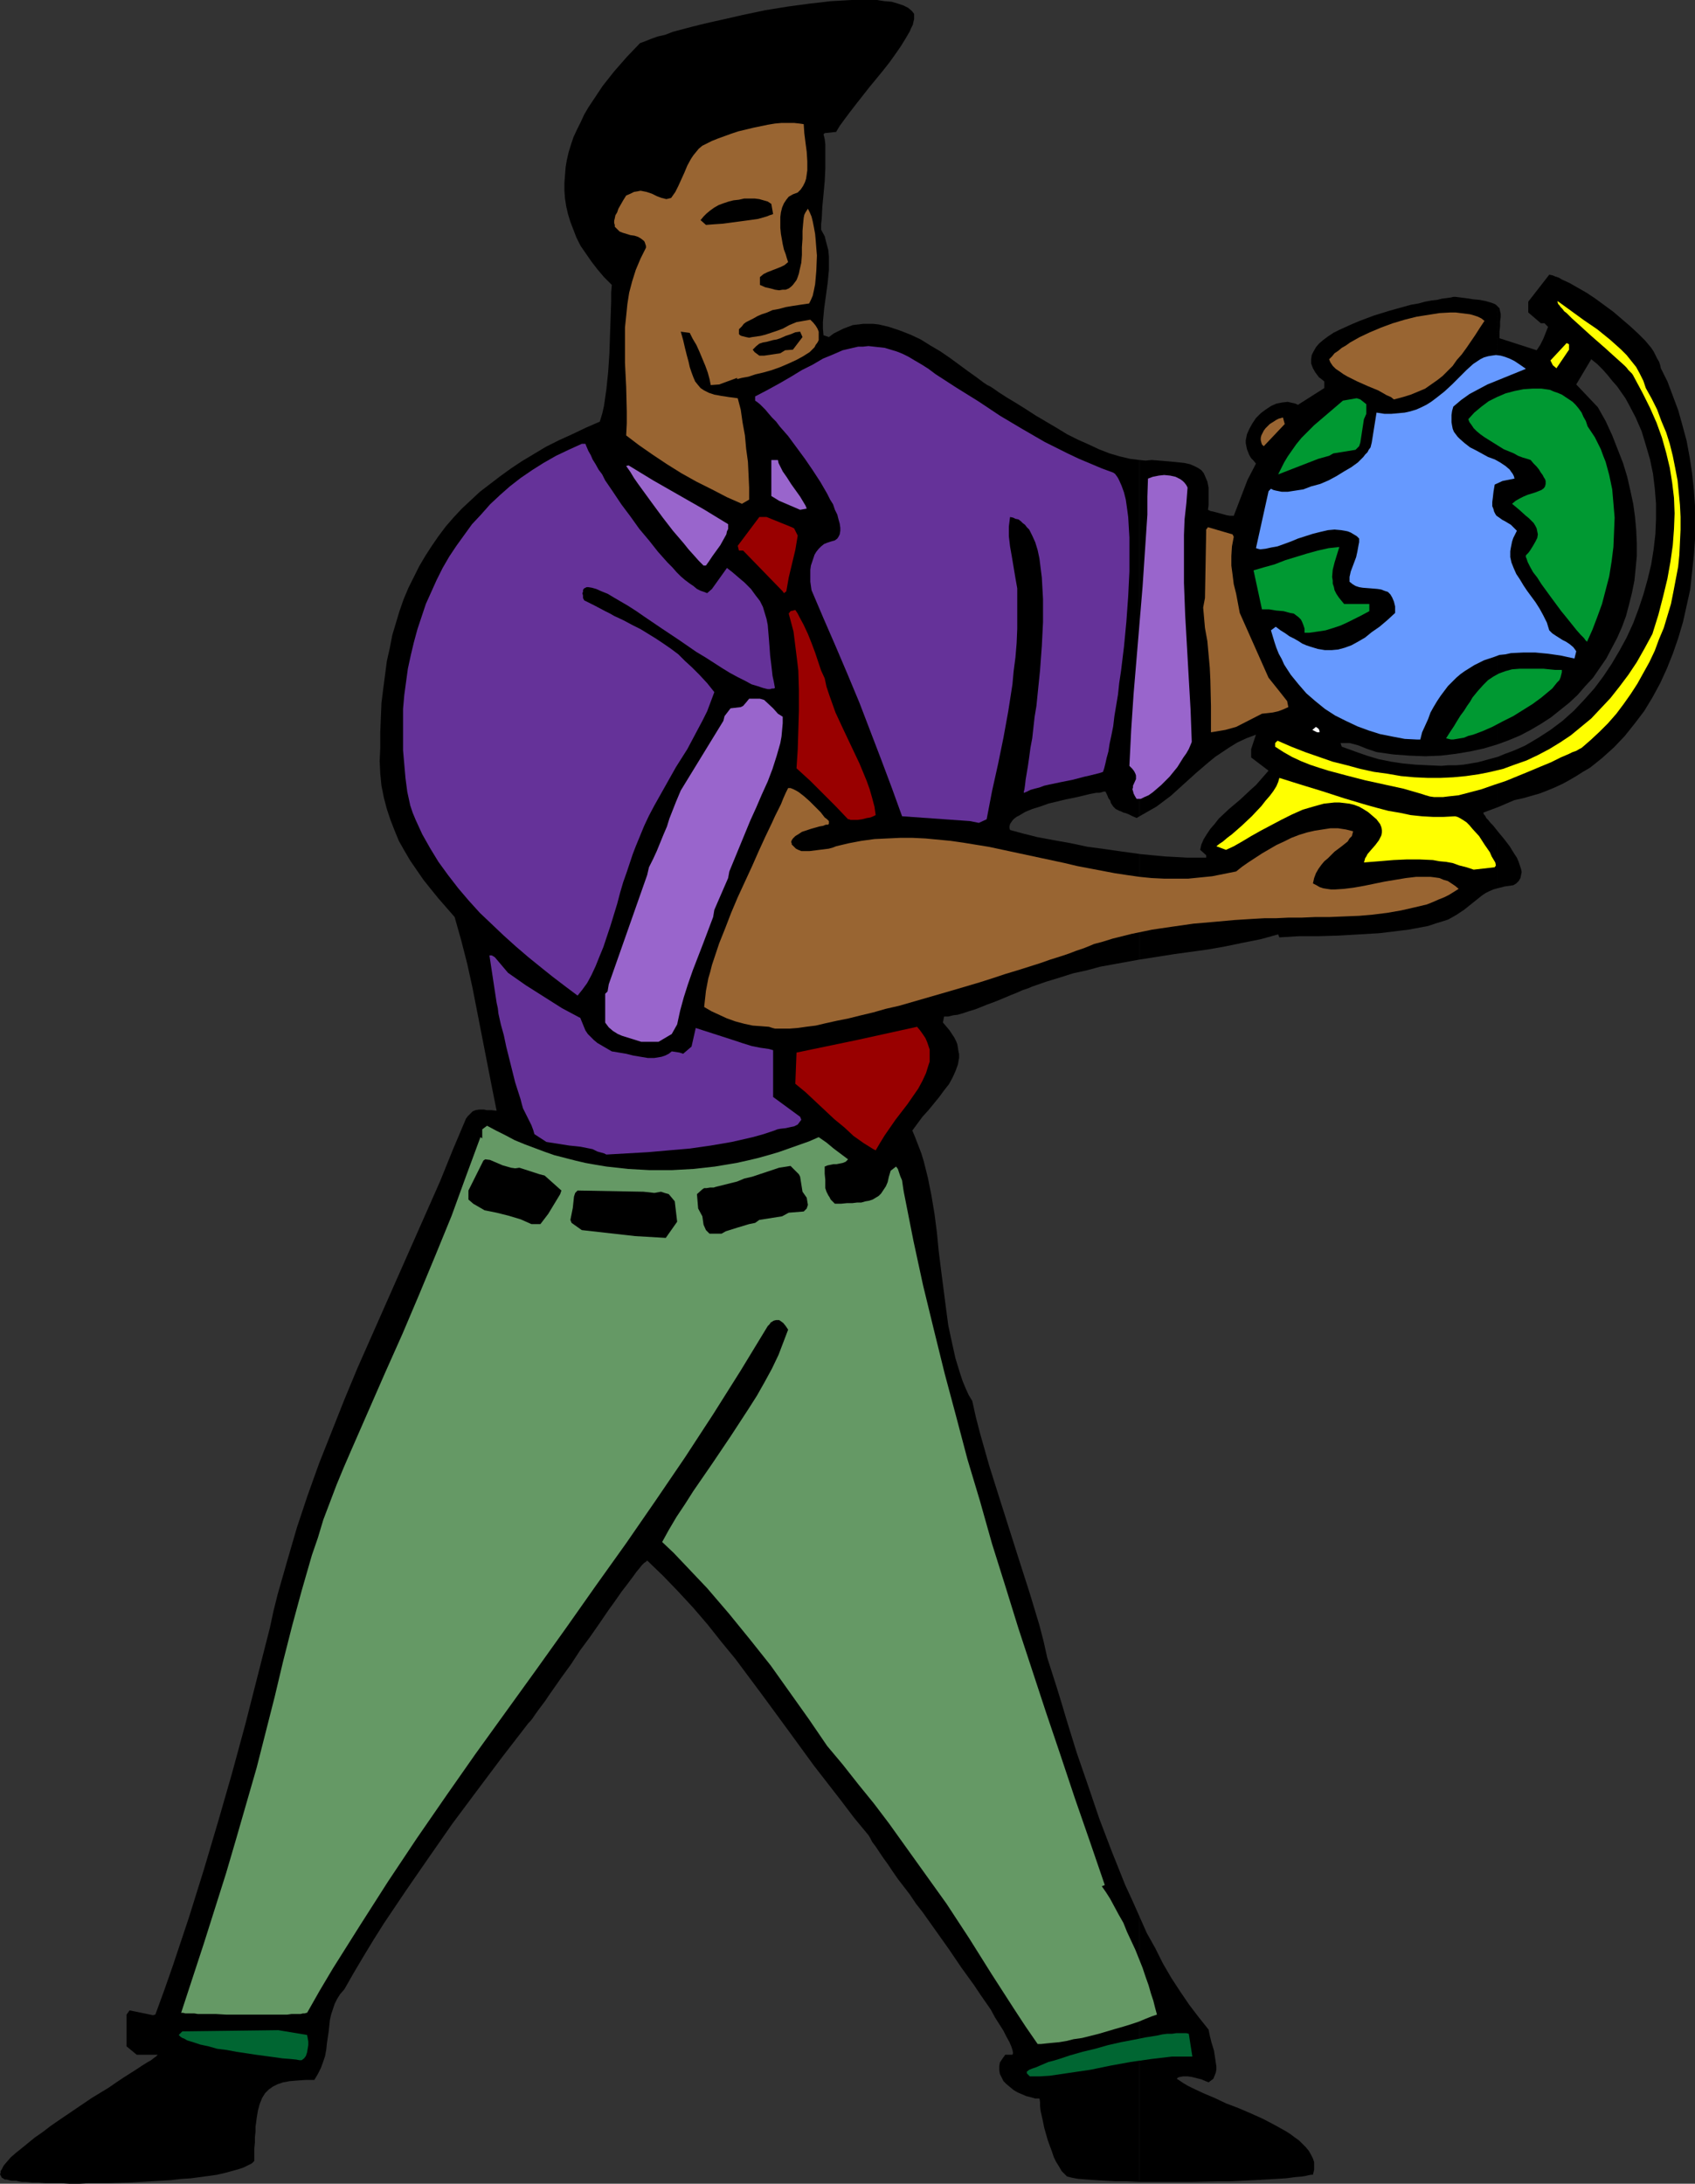 <?xml version="1.0" encoding="UTF-8" standalone="no"?>
<svg
   version="1.0"
   width="120.838mm"
   height="155.668mm"
   id="svg37"
   sodipodi:docname="Teacher &amp; Globe.wmf"
   xmlns:inkscape="http://www.inkscape.org/namespaces/inkscape"
   xmlns:sodipodi="http://sodipodi.sourceforge.net/DTD/sodipodi-0.dtd"
   xmlns="http://www.w3.org/2000/svg"
   xmlns:svg="http://www.w3.org/2000/svg">
  <rect width="100%" height="100%" fill="#333333" stroke="none"/>
  <sodipodi:namedview
     id="namedview37"
     pagecolor="#ffffff"
     bordercolor="#000000"
     borderopacity="0.25"
     inkscape:showpageshadow="2"
     inkscape:pageopacity="0.0"
     inkscape:pagecheckerboard="0"
     inkscape:deskcolor="#d1d1d1"
     inkscape:document-units="mm" />
  <defs
     id="defs1">
    <pattern
       id="WMFhbasepattern"
       patternUnits="userSpaceOnUse"
       width="6"
       height="6"
       x="0"
       y="0" />
  </defs>
  <path
     style="fill:#000000;fill-opacity:1;fill-rule:evenodd;stroke:none"
     d="m 403.54,223.965 v 15.351 l 1.939,-0.485 1.131,-0.162 1.131,-0.162 0.808,-0.485 0.646,-0.646 0.485,-0.808 0.162,-0.808 0.162,-0.808 -0.162,-0.808 -0.323,-0.97 -0.323,-0.97 -0.485,-1.131 -0.646,-0.97 -1.293,-2.101 -1.616,-2.101 z"
     id="path1" />
  <path
     style="fill:#000000;fill-opacity:1;fill-rule:evenodd;stroke:none"
     d="m 403.54,203.928 v 13.574 l 4.525,-1.939 2.263,-0.485 2.263,-0.646 2.263,-0.646 2.101,-0.808 1.939,-0.808 2.101,-0.97 1.778,-0.97 1.939,-1.131 1.778,-1.131 1.939,-1.131 1.616,-1.293 1.616,-1.293 3.232,-2.909 2.909,-3.07 2.586,-3.232 2.586,-3.393 2.263,-3.717 2.101,-3.878 1.778,-3.878 1.616,-4.04 1.454,-4.201 1.293,-4.363 0.97,-4.363 0.97,-4.363 0.485,-4.525 0.485,-4.525 0.323,-4.525 v -4.525 -4.525 l -0.323,-4.363 -0.485,-4.525 -0.646,-4.201 -0.808,-4.363 -1.131,-4.201 -1.131,-4.04 -1.454,-3.878 -1.454,-3.878 -1.778,-3.555 -0.162,-0.808 -0.323,-0.97 -0.485,-0.808 -0.485,-0.97 -0.485,-0.97 -0.646,-0.97 -1.616,-1.939 -1.939,-1.939 -2.101,-1.939 -2.263,-1.939 -2.263,-1.939 -2.424,-1.778 -2.424,-1.778 -2.424,-1.616 -2.263,-1.293 -2.263,-1.293 -2.101,-0.97 -0.808,-0.485 -0.97,-0.323 -0.808,-0.323 -0.808,-0.162 -5.656,7.272 v 2.909 l 3.394,2.909 h 0.97 l 0.97,0.97 -0.646,1.616 -0.646,1.616 -0.808,1.616 -0.97,1.454 -10.02,-3.232 v -1.778 l 0.162,-1.454 v -0.646 -0.646 l 0.162,-1.131 v -0.97 l -0.162,-0.646 -0.162,-0.808 -0.485,-0.485 V 200.535 l 3.071,-1.131 3.071,-1.293 2.747,-1.454 2.747,-1.616 2.747,-1.778 2.424,-1.939 2.424,-1.939 2.263,-2.101 2.101,-2.424 2.101,-2.262 1.778,-2.585 1.778,-2.585 1.454,-2.747 1.454,-2.747 1.293,-2.909 1.131,-3.07 0.808,-3.07 0.808,-3.232 0.646,-3.232 0.323,-3.232 0.323,-3.393 v -3.393 l -0.162,-3.555 -0.323,-3.555 -0.485,-3.555 -0.808,-3.717 -0.808,-3.555 -1.131,-3.717 -1.454,-3.717 -1.454,-3.717 -1.778,-3.878 -2.101,-3.717 -5.818,-6.14 4.04,-6.787 1.616,1.293 1.454,1.454 1.293,1.454 1.293,1.616 1.293,1.454 1.131,1.616 1.131,1.616 0.97,1.778 1.778,3.393 1.616,3.717 1.131,3.717 1.131,3.878 0.808,3.878 0.485,4.04 0.323,4.04 v 4.04 l -0.162,4.04 -0.485,4.201 -0.646,4.04 -0.97,4.04 -1.131,4.04 -1.293,3.878 -1.454,3.878 -1.778,3.878 -1.939,3.555 -2.101,3.555 -2.263,3.393 -2.424,3.232 -2.747,3.07 -2.747,2.909 -3.071,2.747 -3.232,2.424 -3.232,2.101 -3.555,2.101 -1.778,0.808 -1.939,0.808 -1.778,0.646 z"
     id="path2" />
  <path
     style="fill:#000000;fill-opacity:1;fill-rule:evenodd;stroke:none"
     d="M 403.54,200.535 V 82.573 l -0.485,-0.485 -0.646,-0.323 -0.97,-0.323 -1.131,-0.323 -1.616,-0.323 -1.778,-0.162 -0.97,-0.162 -1.131,-0.162 -1.293,-0.162 -1.293,-0.162 h -0.646 l -0.646,0.162 -1.131,0.162 -1.293,0.162 -1.293,0.323 -1.454,0.162 -1.778,0.323 -1.778,0.485 -1.939,0.323 -1.778,0.485 -4.04,1.131 -4.202,1.293 -3.879,1.454 -1.939,0.808 -1.778,0.808 -1.778,0.808 -1.616,0.808 -1.454,0.97 -1.293,0.97 -1.131,0.97 -0.808,0.97 -0.646,1.131 -0.485,0.97 -0.162,1.131 v 1.131 l 0.485,1.293 0.646,1.131 0.485,0.646 0.485,0.646 0.646,0.485 0.808,0.646 v 1.778 l -7.111,4.525 -0.646,-0.323 -0.646,-0.162 -0.808,-0.162 -0.646,-0.162 -1.454,0.162 -1.616,0.323 -1.454,0.646 -1.454,0.97 -1.293,0.97 -1.293,1.293 -0.97,1.454 -0.808,1.454 -0.646,1.454 -0.323,1.616 v 0.808 l 0.162,0.808 0.162,0.808 0.323,0.808 0.323,0.808 0.485,0.808 0.646,0.646 0.646,0.808 -2.263,4.363 -3.717,9.695 h -0.97 l -0.97,-0.162 -1.778,-0.485 -1.778,-0.485 -0.808,-0.162 -0.646,-0.323 0.162,-1.293 v -1.131 -0.97 -0.97 -1.616 l -0.323,-1.616 -0.485,-1.131 -0.485,-1.131 -0.646,-0.808 -0.97,-0.646 -0.97,-0.485 -1.131,-0.485 -1.454,-0.323 -1.454,-0.162 -1.616,-0.162 -1.778,-0.162 -1.939,-0.162 -2.101,-0.162 -1.616,0.162 -1.616,-0.162 v 95.985 l 2.263,-1.293 2.263,-1.293 1.939,-1.454 1.939,-1.454 3.394,-3.07 3.394,-3.07 3.394,-2.909 1.778,-1.454 1.939,-1.293 1.939,-1.293 2.101,-1.293 2.424,-1.131 2.586,-0.97 -1.293,3.878 v 2.262 l 4.687,3.555 -1.131,1.293 -1.131,1.293 -1.131,1.293 -1.454,1.293 -2.747,2.585 -3.071,2.585 -2.747,2.585 -1.131,1.454 -1.131,1.293 -0.97,1.454 -0.808,1.293 -0.646,1.454 -0.323,1.454 1.616,1.454 v 0.646 h -5.172 l -2.909,-0.162 -3.071,-0.162 -3.394,-0.323 -3.394,-0.323 v 28.44 l 9.212,-1.454 9.373,-1.293 4.525,-0.808 4.687,-0.97 4.848,-0.97 4.687,-1.293 0.323,0.808 5.333,-0.323 h 5.333 l 5.333,-0.162 5.495,-0.323 5.495,-0.323 5.333,-0.646 2.586,-0.323 2.586,-0.485 2.586,-0.485 2.424,-0.808 1.616,-0.485 1.454,-0.485 1.131,-0.646 1.131,-0.646 0.97,-0.646 0.97,-0.646 1.616,-1.293 1.616,-1.293 1.616,-1.293 0.97,-0.646 0.97,-0.485 1.131,-0.485 1.131,-0.323 v -15.351 l -1.293,-1.616 -0.646,-0.646 -0.646,-0.808 -0.485,-0.485 -0.323,-0.646 -0.323,-0.323 -0.162,-0.485 3.879,-1.454 v -13.574 l -1.778,0.485 -1.778,0.485 -1.778,0.485 -1.939,0.323 -1.939,0.323 -1.939,0.162 h -2.101 l -1.939,0.162 -3.555,-0.162 -3.394,-0.162 -3.394,-0.323 -3.232,-0.485 -3.232,-0.646 -3.232,-0.97 -3.232,-1.131 -3.555,-1.293 -0.323,-0.97 h 1.293 1.131 l 1.293,0.323 1.131,0.323 2.424,0.97 2.424,0.808 4.525,0.646 4.363,0.323 4.202,0.162 4.202,-0.162 4.04,-0.485 3.879,-0.646 3.717,-0.808 z"
     id="path3" />
  <path
     style="fill:#000000;fill-opacity:1;fill-rule:evenodd;stroke:none"
     d="m 307.059,516.445 v 71.423 h 3.232 3.555 7.111 l 7.111,-0.162 h 3.394 l 3.394,-0.162 3.232,-0.162 2.909,-0.162 2.909,-0.162 2.586,-0.162 2.424,-0.323 1.939,-0.162 0.97,-0.162 0.646,-0.162 0.808,-0.162 h 0.485 l 0.323,-1.293 v -0.97 -1.131 l -0.323,-0.97 -0.485,-0.97 -0.646,-1.131 -0.808,-0.97 -0.808,-0.808 -0.97,-0.97 -1.131,-0.808 -1.293,-0.97 -1.293,-0.808 -2.909,-1.616 -3.071,-1.616 -3.232,-1.454 -3.394,-1.454 -3.394,-1.293 -3.071,-1.454 -3.071,-1.293 -2.747,-1.293 -1.293,-0.646 -1.131,-0.646 -0.97,-0.646 -0.97,-0.646 0.323,-0.323 0.485,-0.162 0.97,-0.162 h 1.131 l 1.131,0.162 2.586,0.646 1.131,0.485 0.808,0.323 0.646,-0.485 0.646,-0.485 0.323,-0.808 0.323,-0.808 0.162,-0.808 v -0.97 l -0.162,-0.97 -0.162,-1.131 -0.323,-2.101 -0.646,-2.101 -0.485,-1.939 -0.162,-0.808 -0.162,-0.808 -2.586,-3.232 -2.586,-3.393 -2.424,-3.555 -2.424,-3.717 -2.263,-3.878 -2.101,-4.201 -2.263,-4.04 z"
     id="path4" />
  <path
     style="fill:#000000;fill-opacity:1;fill-rule:evenodd;stroke:none"
     d="m 307.059,219.926 v -95.985 l -1.293,-0.162 -1.293,-0.162 -2.747,-0.646 -2.747,-0.808 -2.909,-1.131 -2.747,-1.293 -2.909,-1.293 -2.909,-1.454 -2.909,-1.778 -5.495,-3.232 -2.747,-1.778 -2.586,-1.616 -2.424,-1.454 -2.263,-1.454 -1.131,-0.808 -0.97,-0.646 -0.97,-0.485 -0.97,-0.646 -1.939,-1.454 -2.263,-1.616 -2.424,-1.778 -2.424,-1.778 -2.586,-1.778 -2.747,-1.616 -2.586,-1.616 -2.747,-1.293 -2.909,-1.131 -2.909,-0.97 -2.747,-0.646 -1.454,-0.162 h -1.293 -1.454 l -1.293,0.162 -1.454,0.162 -1.293,0.485 -1.293,0.485 -1.293,0.646 -1.293,0.646 -1.293,0.97 -1.454,-0.485 -0.162,-1.778 V 86.774 l 0.162,-1.778 0.162,-1.778 0.485,-3.555 0.485,-3.555 0.323,-3.393 v -1.778 -1.778 l -0.162,-1.778 -0.485,-1.778 -0.485,-1.939 -0.97,-1.778 v -1.454 l 0.162,-1.454 0.162,-3.232 0.323,-3.393 0.162,-1.778 0.162,-1.778 0.162,-3.393 v -3.393 -1.454 -1.616 l -0.162,-1.454 -0.323,-1.293 0.323,-0.323 3.071,-0.323 0.485,-0.808 0.485,-0.808 1.293,-1.778 1.454,-1.939 1.616,-2.101 1.778,-2.262 1.778,-2.262 3.717,-4.525 1.778,-2.262 1.616,-2.262 1.454,-2.101 1.293,-2.101 1.131,-1.939 0.323,-0.808 0.485,-0.97 0.162,-0.808 0.162,-0.646 V 4.363 3.717 L 245.647,2.909 244.677,2.101 243.385,1.454 241.93,0.97 240.314,0.485 238.375,0.323 236.274,0 h -2.101 -2.424 -2.424 l -2.747,0.162 -2.747,0.162 -2.747,0.323 -2.909,0.323 -5.98,0.808 -5.98,0.97 -6.141,1.293 -5.656,1.293 -2.909,0.646 -2.747,0.646 -2.586,0.646 -2.424,0.646 -2.424,0.646 -2.101,0.808 -2.101,0.485 -1.778,0.646 -1.616,0.646 -1.293,0.485 -3.555,3.717 -3.394,3.878 -3.071,3.878 -1.293,1.939 -1.293,1.939 -1.293,1.939 -1.131,1.939 -0.97,2.101 -0.97,1.939 -0.97,2.101 -0.646,1.939 -0.646,2.101 -0.485,2.101 -0.323,1.939 -0.162,2.101 -0.162,2.101 v 2.101 l 0.162,2.101 0.323,2.101 0.485,2.101 0.646,2.101 0.808,2.101 0.808,2.101 1.131,2.262 1.454,2.101 1.454,2.101 1.616,2.101 1.778,2.101 2.101,2.101 -0.162,2.101 v 2.262 l -0.162,4.686 -0.162,4.686 -0.162,4.848 -0.323,4.848 -0.485,4.686 -0.323,2.262 -0.323,2.262 -0.485,2.101 -0.646,2.101 -3.717,1.616 -3.717,1.778 -3.555,1.616 -3.555,1.778 -3.232,1.939 -3.232,1.939 -2.909,1.939 -2.909,2.101 -2.747,2.101 -2.747,2.101 -2.424,2.262 -2.424,2.262 -2.263,2.424 -2.101,2.424 -1.939,2.585 -1.778,2.585 -1.778,2.747 -1.616,2.747 -1.454,2.909 -1.454,2.909 -1.293,3.07 -1.131,3.232 -0.97,3.232 -0.97,3.232 -0.646,3.393 -0.808,3.555 -0.485,3.717 -0.485,3.717 -0.485,3.878 -0.162,3.878 -0.162,4.04 v 4.201 l -0.162,3.555 0.162,3.393 0.323,3.232 0.646,3.232 0.808,3.07 0.97,2.909 1.131,2.909 1.131,2.747 1.454,2.585 1.616,2.747 1.778,2.585 1.778,2.585 1.939,2.424 2.101,2.585 4.363,5.009 1.778,6.302 1.616,6.302 1.454,6.625 1.293,6.625 2.586,13.25 1.293,6.625 1.293,6.464 -1.454,-0.162 h -1.293 l -0.646,-0.162 h -1.293 l -0.97,0.162 -0.808,0.323 -0.323,0.323 -0.485,0.485 -0.485,0.485 -0.485,0.646 -3.555,8.403 -3.394,8.403 -7.434,16.805 -7.434,16.805 -7.434,16.805 -3.555,8.564 -3.394,8.564 -3.394,8.564 -3.071,8.564 -2.909,8.726 -2.586,8.888 -2.586,9.049 -1.131,4.525 -0.97,4.525 -6.626,26.016 -3.555,13.089 -3.717,12.927 -3.879,13.089 -4.04,12.927 -4.363,13.089 -2.263,6.464 -2.424,6.625 -0.646,0.162 -6.303,-1.293 -0.808,1.131 v 8.564 l 2.747,2.262 h 5.656 l -0.162,0.162 -0.162,0.162 -0.162,0.162 -0.485,0.323 -0.808,0.646 -1.131,0.646 -1.293,0.808 -1.454,0.97 -1.778,1.131 -1.778,1.131 -1.939,1.293 -2.101,1.454 -4.525,2.747 -4.525,3.07 -4.525,3.07 -2.101,1.454 -2.101,1.616 -2.101,1.454 -1.778,1.454 -1.778,1.454 -1.616,1.293 -1.293,1.131 -1.131,1.293 -0.808,0.97 -0.485,0.97 -0.323,0.485 v 0.485 L 0,585.768 l 0.162,0.323 0.162,0.323 0.162,0.323 0.323,0.162 0.485,0.323 h 0.485 l 0.646,0.162 0.646,0.162 h 0.808 0.485 l 0.646,0.162 0.97,0.162 h 1.131 l 1.616,0.162 h 1.616 l 1.778,0.162 h 2.101 2.263 l 2.263,0.162 h 2.586 l 2.586,-0.162 h 5.333 l 5.656,-0.162 5.656,-0.323 5.495,-0.323 2.747,-0.323 2.586,-0.162 2.424,-0.323 2.424,-0.323 2.263,-0.323 2.101,-0.485 1.778,-0.485 1.778,-0.485 1.454,-0.485 1.293,-0.646 0.97,-0.485 0.646,-0.646 v -3.393 l 0.162,-1.616 v -1.454 l 0.162,-1.454 v -1.293 l 0.162,-1.131 0.162,-1.293 0.162,-0.97 0.162,-0.97 0.485,-1.778 0.646,-1.616 0.808,-1.293 0.97,-0.97 1.131,-0.808 1.293,-0.646 1.454,-0.485 1.778,-0.323 1.939,-0.162 2.263,-0.162 h 2.424 l 0.97,-1.616 0.808,-1.616 0.646,-1.778 0.485,-1.454 0.323,-1.778 0.162,-1.616 0.485,-3.232 0.323,-3.07 0.323,-1.454 0.485,-1.454 0.485,-1.454 0.646,-1.293 0.808,-1.293 1.131,-1.293 2.586,-4.525 2.586,-4.363 2.747,-4.525 2.747,-4.363 5.98,-8.888 6.141,-8.888 6.303,-9.049 6.626,-8.888 6.788,-9.049 7.111,-9.211 0.485,-0.485 0.646,-0.808 0.646,-0.97 0.808,-1.131 0.97,-1.293 0.97,-1.293 0.97,-1.454 1.131,-1.616 1.131,-1.616 1.131,-1.616 2.586,-3.555 2.424,-3.717 2.747,-3.717 2.586,-3.717 2.424,-3.555 1.293,-1.778 1.131,-1.616 1.131,-1.616 1.131,-1.454 0.97,-1.293 0.97,-1.293 0.808,-1.131 0.808,-0.97 0.646,-0.808 0.646,-0.646 0.485,-0.323 0.323,-0.323 4.363,4.201 4.04,4.201 4.04,4.363 3.879,4.525 3.717,4.686 3.717,4.525 7.111,9.534 7.111,9.695 6.949,9.534 7.272,9.372 3.555,4.686 3.879,4.686 0.485,0.808 0.485,0.97 0.97,1.293 0.97,1.454 0.97,1.454 1.293,1.778 1.293,1.939 1.454,2.101 1.616,2.101 1.616,2.101 1.616,2.424 1.778,2.262 3.555,5.009 3.555,5.009 3.394,5.009 3.394,4.686 1.616,2.424 1.454,2.101 1.454,2.101 1.131,2.101 1.131,1.778 1.131,1.778 0.808,1.616 0.808,1.454 0.485,1.131 0.323,0.97 0.162,0.808 -0.162,0.485 h -1.939 l -0.808,1.131 -0.646,0.97 -0.162,0.97 v 1.131 l 0.162,0.97 0.485,0.97 0.485,0.97 0.808,0.808 0.97,0.808 0.97,0.808 1.131,0.646 1.131,0.485 1.131,0.485 1.293,0.323 1.131,0.323 h 1.131 l 0.162,0.97 v 1.131 l 0.162,1.293 0.323,1.454 0.323,1.454 0.323,1.616 0.97,3.393 1.131,3.07 0.485,1.454 0.646,1.293 0.808,1.293 0.646,1.131 0.808,0.808 0.646,0.646 0.646,0.162 0.646,0.162 0.808,0.162 0.97,0.162 2.101,0.162 2.263,0.162 2.747,0.162 2.909,0.162 h 3.071 l 3.394,0.162 v -71.423 l -1.939,-4.363 -1.939,-4.201 -3.555,-8.888 -3.394,-8.888 -3.071,-9.049 -3.071,-8.888 -2.747,-8.888 -1.293,-4.363 -1.293,-4.201 -1.293,-4.04 -1.293,-4.04 -0.97,-4.363 -1.131,-4.363 -2.586,-8.564 -2.747,-8.564 -5.495,-17.29 -2.747,-8.726 -2.424,-8.564 -1.131,-4.363 -0.97,-4.363 -0.97,-1.616 -0.808,-1.778 -0.808,-1.939 -0.646,-1.939 -0.646,-2.101 -0.646,-2.101 -0.97,-4.363 -0.97,-4.525 -0.646,-4.848 -0.646,-5.009 -0.646,-5.009 -0.646,-5.171 -0.485,-5.009 -0.646,-5.009 -0.808,-4.848 -0.97,-4.848 -1.131,-4.525 -0.646,-2.101 -0.808,-2.101 -0.808,-2.101 -0.808,-1.939 2.747,-3.717 1.616,-1.778 1.454,-1.778 1.454,-1.778 1.293,-1.778 1.293,-1.616 0.97,-1.778 0.808,-1.778 0.646,-1.778 0.323,-1.778 v -0.97 l -0.162,-0.808 -0.162,-0.97 -0.162,-0.97 -0.323,-0.808 -0.485,-0.97 -0.646,-0.97 -0.646,-0.97 -0.808,-0.97 -0.97,-1.131 0.323,-1.616 h 1.131 l 1.293,-0.323 1.293,-0.162 1.616,-0.485 1.454,-0.485 1.616,-0.485 3.232,-1.293 1.778,-0.646 1.616,-0.646 3.071,-1.293 1.616,-0.646 1.454,-0.646 1.454,-0.485 1.131,-0.485 3.717,-1.293 3.717,-1.131 3.555,-1.131 3.717,-0.808 3.555,-0.97 3.555,-0.646 7.111,-1.293 v -28.44 l -4.687,-0.646 -4.525,-0.646 -4.848,-0.646 -4.525,-0.97 -4.525,-0.808 -4.363,-0.808 -1.939,-0.485 -1.939,-0.485 -1.778,-0.485 -1.778,-0.485 -0.162,-0.485 v -0.485 l 0.162,-0.646 0.323,-0.485 0.323,-0.485 0.485,-0.485 0.646,-0.485 0.646,-0.323 1.616,-0.97 1.939,-0.808 2.101,-0.646 2.263,-0.808 4.687,-1.131 2.424,-0.485 2.101,-0.485 1.939,-0.485 1.778,-0.323 h 0.808 l 0.646,-0.162 0.485,-0.162 h 0.485 l 0.485,0.97 0.323,0.808 0.485,0.646 0.162,0.646 0.646,0.97 0.646,0.646 0.97,0.485 0.485,0.162 0.646,0.323 0.646,0.162 0.808,0.323 0.97,0.485 1.131,0.485 z"
     id="path5" />
  <path
     style="fill:#006632;fill-opacity:1;fill-rule:evenodd;stroke:none"
     d="m 277.484,559.428 -0.808,-0.808 v -0.485 l 0.646,-0.485 0.808,-0.323 0.97,-0.323 1.131,-0.485 1.131,-0.485 1.131,-0.485 1.293,-0.323 1.616,-0.485 2.909,-0.97 3.394,-0.97 3.394,-0.808 3.394,-0.97 3.555,-0.808 3.394,-0.646 3.232,-0.646 3.071,-0.485 1.454,-0.323 1.293,-0.162 h 1.293 l 1.131,-0.162 h 0.97 0.97 0.808 l 0.646,0.162 0.97,6.14 h -2.747 -2.747 l -2.747,0.323 -2.747,0.323 -5.656,0.808 -5.333,0.97 -5.495,1.131 -5.495,0.808 -5.495,0.808 -2.586,0.162 z"
     id="path6" />
  <path
     style="fill:#006632;fill-opacity:1;fill-rule:evenodd;stroke:none"
     d="m 81.29,555.065 h -0.646 l -0.808,-0.162 -1.616,-0.162 -2.101,-0.162 -2.263,-0.323 -2.424,-0.323 -2.424,-0.323 -5.333,-0.808 -2.586,-0.485 -2.586,-0.323 -2.263,-0.646 -2.263,-0.485 -1.939,-0.646 -1.616,-0.485 -0.808,-0.485 -0.485,-0.162 -0.485,-0.323 -0.485,-0.485 0.97,-0.97 25.858,-0.323 7.757,1.293 0.162,0.808 0.162,0.97 v 0.97 l -0.162,0.97 -0.162,0.97 -0.323,0.97 -0.485,0.646 z"
     id="path7" />
  <path
     style="fill:#659965;fill-opacity:1;fill-rule:evenodd;stroke:none"
     d="m 280.555,550.703 h -0.97 l -3.232,-4.686 -3.071,-4.686 -6.141,-9.534 -5.98,-9.534 -6.141,-9.372 -7.757,-10.827 -7.757,-10.827 -4.04,-5.333 -4.202,-5.171 -4.202,-5.333 -4.202,-5.009 -4.848,-7.11 -5.172,-7.272 -5.172,-7.272 -5.656,-7.11 -5.656,-6.948 -5.818,-6.787 -3.071,-3.232 -2.909,-3.07 -3.071,-3.232 -3.071,-2.909 1.778,-3.232 2.101,-3.555 2.263,-3.393 2.263,-3.555 5.01,-7.272 5.01,-7.433 4.848,-7.433 2.263,-3.555 2.101,-3.717 1.939,-3.555 1.778,-3.717 1.293,-3.393 1.293,-3.393 -0.646,-0.97 -0.646,-0.808 -0.646,-0.485 -0.485,-0.323 h -0.808 l -0.646,0.162 -0.808,0.485 -0.323,0.485 -0.485,0.485 -7.272,11.958 -7.434,11.796 -7.596,11.635 -7.919,11.635 -7.919,11.473 -8.08,11.311 -8.081,11.473 -8.081,11.311 -16.323,22.623 -7.919,11.311 -7.919,11.473 -7.757,11.635 -7.434,11.635 -7.434,11.796 -3.555,5.979 -3.394,5.979 h -0.162 l -0.485,0.162 h -0.485 l -0.646,0.162 h -0.646 -0.808 -0.97 l -1.131,0.162 H 75.149 66.745 60.927 l -2.747,-0.162 h -2.586 -2.263 l -0.97,-0.162 h -0.97 -0.808 -0.646 l -0.646,-0.162 h -0.485 l 6.141,-18.745 5.98,-18.906 2.747,-9.372 2.747,-9.534 2.747,-9.534 2.424,-9.534 2.424,-9.534 2.263,-9.534 2.424,-9.534 2.586,-9.534 2.747,-9.534 1.616,-4.686 1.454,-4.848 1.778,-4.686 1.778,-4.686 1.939,-4.686 2.101,-4.848 4.525,-10.342 4.525,-10.342 4.687,-10.503 4.525,-10.665 4.363,-10.503 4.363,-10.665 3.879,-10.665 3.879,-10.503 0.485,0.323 v -2.424 l 1.293,-0.97 2.424,1.293 2.586,1.293 2.424,1.293 2.747,1.131 2.586,0.97 2.586,0.97 2.747,0.97 5.656,1.454 2.747,0.646 2.747,0.485 2.909,0.485 2.909,0.323 2.909,0.323 2.909,0.162 2.909,0.162 h 5.98 l 5.818,-0.323 5.818,-0.646 2.909,-0.485 2.909,-0.485 2.909,-0.646 2.747,-0.646 2.909,-0.808 2.747,-0.808 2.747,-0.97 2.747,-0.97 2.747,-0.97 2.586,-1.131 2.101,1.454 1.939,1.616 1.939,1.454 1.939,1.454 -0.646,0.646 -0.808,0.323 -0.808,0.162 -0.808,0.162 h -0.808 l -0.808,0.162 -0.808,0.162 -0.808,0.323 v 1.131 0.808 l 0.162,1.616 v 1.131 1.131 l 0.323,0.97 0.485,0.97 0.323,0.485 0.323,0.646 0.485,0.485 0.646,0.646 h 1.616 l 1.616,-0.162 h 1.454 l 1.293,-0.162 h 1.131 l 1.131,-0.323 0.97,-0.162 0.97,-0.323 0.808,-0.485 0.808,-0.485 0.646,-0.646 0.646,-0.97 0.646,-0.97 0.485,-1.131 0.323,-1.454 0.485,-1.616 1.454,-1.131 0.485,0.646 0.323,0.97 0.323,0.97 0.485,1.131 0.323,2.262 0.162,0.97 0.162,0.808 2.424,12.281 2.586,11.958 2.909,11.958 2.909,11.796 3.071,11.473 3.071,11.635 3.394,11.311 3.232,11.473 3.555,11.311 3.555,11.473 3.717,11.311 3.717,11.311 3.879,11.473 3.879,11.635 4.04,11.635 4.04,11.796 -0.808,0.323 1.131,1.616 1.131,1.778 1.131,2.101 1.131,2.101 1.293,2.262 0.97,2.424 2.263,4.848 1.939,4.848 0.808,2.424 0.808,2.262 0.646,2.262 0.646,1.939 0.485,1.939 0.485,1.778 -1.454,0.485 -1.616,0.646 -1.939,0.808 -1.939,0.646 -2.101,0.646 -2.263,0.646 -4.363,1.293 -4.525,1.131 -2.263,0.323 -1.939,0.485 -1.939,0.323 -1.778,0.162 -1.616,0.162 z"
     id="path8" />
  <path
     style="fill:#000000;fill-opacity:1;fill-rule:evenodd;stroke:none"
     d="m 171.145,333.039 -14.383,-1.616 -2.747,-1.939 -0.323,-0.808 0.646,-3.232 0.323,-3.07 0.323,-0.97 0.646,-0.646 17.777,0.323 2.909,0.323 1.778,-0.323 0.97,0.323 1.131,0.323 1.616,1.939 0.646,5.494 -3.071,4.363 z"
     id="path9" />
  <path
     style="fill:#000000;fill-opacity:1;fill-rule:evenodd;stroke:none"
     d="m 191.185,332.393 -0.97,-0.97 -0.646,-1.454 -0.323,-2.262 -1.131,-2.101 -0.323,-3.878 1.454,-1.293 0.485,-0.323 h 0.646 l 0.97,-0.162 h 0.97 l 0.485,-0.162 0.646,-0.162 5.172,-1.293 1.939,-0.808 2.101,-0.485 7.272,-2.424 3.071,-0.485 2.263,2.262 0.323,0.646 0.646,4.04 1.131,1.616 0.323,1.939 -0.323,0.97 -0.808,0.808 -4.04,0.323 -1.778,0.97 -6.141,0.97 -1.131,0.808 -1.616,0.323 -3.232,0.97 -3.071,0.97 -1.131,0.646 z"
     id="path10" />
  <path
     style="fill:#000000;fill-opacity:1;fill-rule:evenodd;stroke:none"
     d="m 143.186,329.807 -2.909,-1.293 -3.232,-0.97 -3.232,-0.808 -3.232,-0.646 -3.071,-1.778 -1.293,-1.131 v -2.424 l 4.04,-8.08 0.485,-0.323 1.293,0.162 1.131,0.485 2.263,0.97 1.131,0.323 1.131,0.323 1.131,0.162 1.131,-0.162 5.495,1.778 1.293,0.323 4.525,4.04 -0.323,0.97 -3.232,5.332 -2.101,2.747 z"
     id="path11" />
  <path
     style="fill:#653299;fill-opacity:1;fill-rule:evenodd;stroke:none"
     d="m 162.741,310.74 -1.778,-0.485 -1.293,-0.646 -3.232,-0.646 -1.454,-0.162 -1.616,-0.162 -3.071,-0.485 -3.071,-0.485 -3.232,-2.101 -0.323,-1.131 -0.485,-1.293 -1.131,-2.262 -1.131,-2.262 -0.323,-1.131 -0.323,-1.293 -1.454,-4.525 -2.424,-9.695 -0.646,-3.07 -0.808,-2.909 -0.646,-2.909 -0.162,-1.454 -0.323,-1.454 -1.939,-12.766 h 0.646 l 0.808,0.485 3.555,4.201 4.848,3.393 4.848,3.07 4.848,3.07 2.424,1.293 2.424,1.293 v -0.162 l 1.454,3.555 0.646,0.97 0.808,0.808 0.808,0.808 0.97,0.808 1.939,1.131 1.939,1.131 1.939,0.323 1.939,0.323 1.939,0.485 1.939,0.323 1.939,0.323 h 1.778 l 0.97,-0.162 0.97,-0.162 0.97,-0.323 0.97,-0.485 0.808,-0.646 2.101,0.323 0.97,0.323 2.263,-1.939 1.131,-5.009 5.01,1.616 5.01,1.616 2.424,0.808 2.586,0.808 2.424,0.485 2.263,0.323 1.131,0.323 v 12.604 l 7.272,5.332 0.323,0.808 -0.97,1.293 -0.97,0.485 -0.808,0.162 -1.454,0.323 -1.454,0.162 -0.808,0.162 -0.808,0.323 -2.909,0.97 -2.909,0.808 -5.656,1.293 -5.656,0.97 -5.656,0.808 -5.656,0.485 -5.495,0.485 -11.313,0.646 z"
     id="path12" />
  <path
     style="fill:#990000;fill-opacity:1;fill-rule:evenodd;stroke:none"
     d="m 235.304,309.609 -2.586,-1.616 -2.747,-1.939 -2.424,-2.262 -2.747,-2.262 -5.172,-4.848 -2.586,-2.424 -2.747,-2.262 0.323,-8.403 16.323,-3.393 16.161,-3.555 0.808,0.97 0.808,1.131 0.646,0.97 0.485,1.131 0.323,0.97 0.323,0.97 v 1.131 0.97 1.131 l -0.323,0.97 -0.646,2.101 -0.97,2.101 -1.131,2.101 -1.454,2.101 -1.454,2.101 -3.232,4.201 -1.454,2.101 -1.454,2.101 -1.293,2.101 -1.131,1.939 z"
     id="path13" />
  <path
     style="fill:#9965cc;fill-opacity:1;fill-rule:evenodd;stroke:none"
     d="m 175.024,280.684 h -2.263 l -2.586,-0.808 -2.586,-0.808 -1.131,-0.485 -1.293,-0.808 -1.131,-0.97 -0.97,-1.293 v -7.756 l 0.646,-0.646 0.323,-1.939 10.343,-29.41 0.485,-2.101 1.131,-2.262 0.97,-2.101 1.778,-4.363 0.97,-2.262 0.646,-2.101 1.778,-4.525 1.293,-3.07 11.474,-18.745 0.323,-1.293 1.616,-2.101 2.747,-0.323 0.646,-0.323 0.97,-1.131 0.646,-0.808 h 2.909 l 1.131,0.323 2.424,2.262 1.293,1.454 1.293,0.808 v 1.778 l -0.162,1.778 -0.162,1.778 -0.323,1.778 -0.97,3.393 -1.131,3.555 -1.293,3.393 -1.616,3.555 -1.454,3.393 -1.616,3.555 -5.656,13.735 -0.323,1.778 -3.717,8.564 -0.323,1.939 -2.747,7.272 -2.747,7.11 -1.293,3.717 -1.131,3.555 -0.97,3.555 -0.808,3.717 -1.454,2.585 -3.555,2.101 z"
     id="path14" />
  <path
     style="fill:#996532;fill-opacity:1;fill-rule:evenodd;stroke:none"
     d="m 207.184,276.644 -2.101,-0.162 -2.263,-0.162 -2.263,-0.485 -2.424,-0.646 -2.263,-0.808 -2.101,-0.97 -2.101,-0.97 -1.939,-1.131 0.162,-1.454 0.162,-1.454 0.162,-1.454 0.646,-3.393 0.485,-1.616 0.485,-1.939 0.646,-1.939 1.293,-3.878 1.616,-4.04 1.616,-4.201 1.778,-4.201 3.879,-8.403 1.778,-4.04 1.778,-3.878 1.778,-3.717 0.808,-1.778 0.808,-1.616 0.808,-1.616 0.646,-1.616 0.646,-1.454 0.646,-1.293 h 0.646 l 0.808,0.323 0.646,0.323 0.808,0.485 1.454,1.131 1.454,1.293 2.909,2.909 1.131,1.454 0.646,0.485 0.485,0.485 v 0.808 0 h -0.162 v 0.162 h -0.646 l -0.808,0.323 -0.97,0.162 -1.131,0.323 -1.131,0.323 -2.424,0.808 -0.97,0.646 -0.808,0.485 -0.646,0.646 -0.323,0.485 -0.162,0.485 0.162,0.323 v 0.323 l 0.323,0.323 0.323,0.323 0.485,0.485 0.646,0.323 0.808,0.323 h 0.97 1.293 l 2.586,-0.323 1.293,-0.162 1.293,-0.162 1.131,-0.323 0.808,-0.323 3.394,-0.808 3.394,-0.646 3.555,-0.485 3.394,-0.162 3.394,-0.162 h 3.555 l 3.394,0.162 3.394,0.323 3.394,0.323 3.394,0.485 6.949,1.131 6.788,1.454 6.788,1.454 6.788,1.454 3.394,0.808 3.394,0.646 6.788,1.293 3.232,0.485 3.394,0.485 3.232,0.323 3.394,0.162 h 3.232 3.232 l 3.232,-0.323 3.232,-0.323 3.232,-0.646 3.232,-0.646 1.616,-1.293 1.616,-1.131 3.717,-2.424 3.879,-2.262 2.101,-0.97 1.939,-0.97 2.101,-0.808 2.101,-0.646 2.101,-0.485 2.101,-0.323 2.101,-0.323 h 2.101 l 2.101,0.323 1.939,0.485 -0.162,0.646 -0.162,0.646 -0.646,0.646 -0.485,0.808 -0.808,0.646 -0.808,0.646 -1.939,1.454 -1.778,1.778 -0.97,0.808 -0.808,0.97 -0.808,1.131 -0.646,1.131 -0.485,1.293 -0.323,1.454 0.97,0.485 0.808,0.485 0.97,0.323 0.97,0.162 1.131,0.162 h 1.131 l 2.424,-0.162 2.586,-0.323 2.747,-0.485 5.495,-1.131 2.909,-0.485 2.909,-0.485 2.747,-0.323 h 2.586 1.293 l 1.293,0.162 1.131,0.162 1.131,0.485 1.131,0.323 0.97,0.646 0.97,0.646 0.97,0.808 -1.293,0.808 -1.293,0.808 -1.293,0.646 -1.616,0.646 -1.454,0.646 -1.616,0.646 -3.394,0.808 -3.555,0.808 -3.717,0.646 -3.879,0.485 -3.717,0.323 -4.04,0.162 -3.879,0.162 h -3.879 l -3.717,0.162 h -3.555 l -3.394,0.162 h -3.071 l -2.909,0.162 -5.172,0.323 -5.333,0.485 -5.656,0.485 -5.656,0.808 -5.495,0.808 -5.495,1.131 -2.586,0.646 -2.586,0.646 -2.586,0.808 -2.424,0.646 -1.131,0.485 -1.616,0.646 -1.939,0.646 -2.101,0.808 -2.424,0.808 -2.586,0.808 -2.747,0.97 -3.071,0.97 -3.071,0.97 -3.232,0.97 -3.394,1.131 -3.555,1.131 -7.111,2.101 -7.272,2.101 -7.272,2.101 -3.555,0.808 -3.394,0.97 -3.394,0.808 -3.232,0.808 -3.232,0.646 -2.909,0.646 -2.747,0.646 -2.586,0.323 -2.263,0.323 -2.101,0.162 h -1.939 -1.454 -0.646 l -0.646,-0.162 -0.485,-0.162 z"
     id="path15" />
  <path
     style="fill:#653299;fill-opacity:1;fill-rule:evenodd;stroke:none"
     d="m 155.63,268.241 -3.232,-2.424 -3.394,-2.585 -3.232,-2.585 -3.394,-2.747 -3.394,-2.909 -3.232,-2.909 -3.232,-3.07 -3.232,-3.07 -3.071,-3.393 -2.747,-3.232 -2.747,-3.555 -2.586,-3.555 -2.263,-3.717 -2.101,-3.717 -1.778,-3.878 -0.808,-1.939 -0.646,-1.939 -0.808,-3.717 -0.485,-3.717 -0.323,-3.717 -0.323,-3.717 v -3.717 -3.717 -3.717 l 0.323,-3.717 0.485,-3.555 0.485,-3.555 0.808,-3.717 0.808,-3.393 0.97,-3.555 1.131,-3.393 1.131,-3.393 1.454,-3.232 1.454,-3.232 1.616,-3.232 1.778,-3.07 1.939,-2.909 2.101,-2.909 2.101,-2.909 2.424,-2.585 2.424,-2.747 2.586,-2.424 2.747,-2.424 2.909,-2.262 3.071,-2.101 3.071,-1.939 3.394,-1.939 3.394,-1.616 3.555,-1.616 h 0.97 l 0.323,0.808 0.485,1.131 0.646,1.131 0.485,1.131 0.808,1.293 0.808,1.454 0.97,1.293 0.808,1.616 2.101,3.07 2.263,3.393 2.424,3.232 2.424,3.393 2.586,3.07 2.424,3.07 2.586,2.909 1.293,1.293 1.131,1.293 1.131,1.131 1.131,0.97 1.293,0.97 0.97,0.646 0.97,0.808 0.97,0.485 0.97,0.323 0.808,0.323 1.293,-1.131 4.04,-5.656 1.454,1.131 1.131,0.97 1.131,0.97 0.97,0.808 0.97,0.97 0.808,0.808 1.293,1.778 1.131,1.454 0.808,1.616 0.485,1.616 0.485,1.616 0.323,1.616 0.162,1.939 0.162,1.939 0.162,2.101 0.162,2.262 0.323,2.585 0.162,1.454 0.162,1.454 0.323,1.454 0.323,1.778 -0.323,0.162 h -0.485 l -0.485,0.162 h -0.646 l -1.293,-0.323 -1.454,-0.485 -1.616,-0.485 -1.778,-0.97 -1.939,-0.97 -2.101,-1.131 -2.101,-1.293 -2.263,-1.454 -2.263,-1.454 -2.424,-1.454 -4.687,-3.232 -4.848,-3.232 -4.525,-3.07 -2.101,-1.454 -2.263,-1.454 -1.939,-1.131 -1.939,-1.131 -1.616,-0.97 -1.616,-0.646 -1.454,-0.646 -1.131,-0.323 -0.97,-0.162 h -0.485 l -0.323,0.162 -0.323,0.162 -0.162,0.162 -0.162,0.323 v 0.485 l -0.162,0.323 0.162,0.646 v 0.646 l 0.323,0.646 2.909,1.454 2.747,1.454 1.293,0.646 1.131,0.646 2.424,1.131 2.424,1.293 2.263,1.131 4.202,2.585 1.939,1.293 2.101,1.454 1.939,1.454 1.778,1.778 1.939,1.778 1.939,1.939 2.101,2.262 1.939,2.424 -0.97,2.585 -0.97,2.585 -1.293,2.585 -1.293,2.424 -2.747,5.171 -3.071,4.848 -2.909,5.171 -2.909,5.171 -1.454,2.747 -1.293,2.747 -1.131,2.747 -1.131,2.747 -0.808,2.101 -0.808,2.424 -0.808,2.424 -0.97,2.747 -0.808,2.747 -0.808,3.07 -1.778,5.817 -0.97,2.909 -0.97,2.909 -1.131,2.747 -0.97,2.424 -1.131,2.424 -1.131,2.101 -1.293,1.778 -0.646,0.808 z"
     id="path16" />
  <path
     style="fill:#ffff00;fill-opacity:1;fill-rule:evenodd;stroke:none"
     d="m 397.076,234.307 -1.939,-0.646 -1.939,-0.485 -1.778,-0.646 -1.778,-0.323 -1.778,-0.162 -1.778,-0.323 -3.555,-0.162 h -3.555 l -3.555,0.162 -1.939,0.162 -1.939,0.162 -4.04,0.323 0.162,-0.485 0.162,-0.646 0.323,-0.485 0.323,-0.646 0.97,-1.131 1.131,-1.293 0.97,-1.293 0.323,-0.646 0.323,-0.646 0.162,-0.808 v -0.646 l -0.162,-0.808 -0.323,-0.808 -0.97,-1.293 -1.131,-0.97 -1.131,-0.97 -1.293,-0.808 -1.131,-0.646 -1.293,-0.485 -1.293,-0.323 -1.293,-0.162 -1.454,-0.162 h -1.293 l -1.454,0.162 -1.454,0.162 -2.909,0.808 -2.747,0.808 -2.909,1.293 -2.909,1.454 -2.747,1.454 -2.747,1.454 -2.586,1.454 -2.424,1.454 -2.263,1.293 -2.101,0.97 -2.586,-0.97 0.808,-0.646 0.97,-0.646 1.131,-0.97 1.293,-0.97 1.293,-1.131 1.293,-1.131 2.747,-2.585 2.586,-2.747 1.131,-1.454 1.131,-1.293 0.97,-1.293 0.808,-1.293 0.485,-1.131 0.323,-1.131 5.656,1.778 5.818,1.778 5.98,1.939 5.98,1.778 2.909,0.808 3.071,0.808 2.909,0.485 3.071,0.646 3.071,0.323 2.909,0.162 h 2.909 l 3.071,-0.162 0.646,0.162 0.646,0.323 0.808,0.485 0.97,0.646 0.808,0.808 0.808,0.97 1.778,1.939 1.454,2.262 1.454,2.101 0.485,1.131 0.485,0.808 0.485,0.808 0.162,0.808 -0.323,0.485 z"
     id="path17" />
  <path
     style="fill:#653299;fill-opacity:1;fill-rule:evenodd;stroke:none"
     d="m 263.747,221.703 -2.424,-0.485 -18.262,-1.293 -2.747,-7.595 -2.909,-7.756 -2.909,-7.595 -2.909,-7.595 -3.232,-7.756 -3.232,-7.595 -3.232,-7.433 -3.232,-7.595 -0.323,-2.262 v -2.101 -1.131 l 0.162,-1.131 0.323,-0.97 0.323,-0.97 0.323,-0.97 0.485,-0.808 0.646,-0.808 0.646,-0.646 0.808,-0.646 0.808,-0.323 0.97,-0.323 1.131,-0.323 0.646,-0.485 0.323,-0.485 0.323,-0.646 0.162,-0.97 v -0.808 l -0.162,-1.131 -0.323,-1.131 -0.323,-1.293 -0.646,-1.293 -0.485,-1.454 -0.808,-1.293 -0.808,-1.616 -1.778,-3.07 -2.101,-3.232 -2.101,-3.07 -2.263,-3.07 -2.263,-3.07 -2.263,-2.585 -0.97,-1.293 -1.131,-1.131 -0.97,-1.131 -0.808,-0.97 -0.808,-0.808 -0.646,-0.646 -0.808,-0.646 -0.485,-0.323 v -1.131 l 3.394,-1.778 3.232,-1.778 3.071,-1.778 2.909,-1.778 2.909,-1.454 2.747,-1.616 2.747,-1.131 2.586,-1.131 2.747,-0.646 1.454,-0.323 h 1.293 l 1.454,-0.162 1.454,0.162 1.454,0.162 1.454,0.162 1.616,0.485 1.616,0.485 1.616,0.646 1.616,0.808 1.616,0.97 1.939,1.131 1.778,1.131 1.939,1.454 2.747,1.778 2.747,1.778 5.98,3.717 5.818,3.878 5.98,3.555 6.141,3.555 6.141,3.07 3.071,1.454 3.071,1.293 3.071,1.293 3.071,1.131 0.485,0.323 0.485,0.646 0.323,0.485 0.323,0.646 0.646,1.454 0.646,1.778 0.485,1.939 0.323,2.262 0.323,2.424 0.162,2.747 0.162,2.747 v 2.909 3.07 3.232 l -0.323,6.625 -0.485,6.787 -0.646,6.787 -0.808,6.625 -0.485,3.232 -0.323,3.07 -0.485,2.909 -0.485,2.909 -0.323,2.747 -0.485,2.424 -0.485,2.262 -0.323,2.101 -0.485,1.778 -0.323,1.454 -0.323,1.293 -0.323,0.97 -0.97,0.323 -1.293,0.323 -1.293,0.323 -1.454,0.323 -3.071,0.808 -3.232,0.646 -3.071,0.646 -1.454,0.323 -1.293,0.485 -1.293,0.323 -1.131,0.323 -0.97,0.485 -0.808,0.323 v -0.323 l 0.162,-0.646 0.162,-1.131 0.162,-1.454 0.323,-1.939 0.323,-1.939 0.323,-2.262 0.323,-2.424 0.485,-2.585 0.323,-2.909 0.323,-2.909 0.485,-2.909 0.323,-3.232 0.646,-6.302 0.485,-6.625 0.323,-6.464 v -3.07 -3.07 l -0.162,-2.909 -0.162,-2.909 -0.323,-2.585 -0.323,-2.585 -0.485,-2.262 -0.646,-2.101 -0.808,-1.778 -0.808,-1.616 -0.646,-0.646 -0.485,-0.646 -0.646,-0.485 -0.485,-0.485 -0.646,-0.485 -0.808,-0.162 -0.646,-0.323 -0.808,-0.162 -0.162,1.293 -0.162,1.293 v 1.293 1.293 l 0.323,2.747 0.485,2.747 0.485,2.909 0.485,2.909 0.485,2.747 v 2.909 4.04 3.878 l -0.162,3.878 -0.323,3.878 -0.485,3.717 -0.323,3.555 -1.131,7.272 -1.293,7.11 -1.454,7.11 -1.616,7.272 -1.454,7.595 z"
     id="path18" />
  <path
     style="fill:#990000;fill-opacity:1;fill-rule:evenodd;stroke:none"
     d="m 228.516,220.733 -3.394,-3.555 -3.394,-3.393 -3.394,-3.393 -3.717,-3.393 0.323,-5.009 0.162,-5.171 0.162,-5.332 v -5.494 l -0.162,-5.333 -0.323,-2.747 -0.323,-2.585 -0.323,-2.585 -0.323,-2.585 -0.646,-2.424 -0.646,-2.424 0.485,-0.646 1.293,-0.323 0.646,0.97 0.485,0.97 1.131,2.101 1.131,2.424 0.97,2.424 0.97,2.585 0.808,2.424 0.808,2.424 0.97,2.101 0.485,2.262 0.808,2.424 0.808,2.262 0.808,2.262 2.101,4.525 4.363,9.211 1.939,4.686 0.808,2.262 0.646,2.262 0.646,2.424 0.323,2.262 -0.646,0.323 -0.808,0.323 -0.97,0.162 -1.293,0.323 -1.131,0.162 h -0.97 -0.97 l -0.323,-0.162 z"
     id="path19" />
  <path
     style="fill:#9965cc;fill-opacity:1;fill-rule:evenodd;stroke:none"
     d="m 306.251,215.239 -0.485,-0.808 -0.323,-0.646 -0.162,-0.646 -0.162,-0.485 0.162,-0.485 v -0.485 l 0.808,-1.778 v -0.485 -0.485 l -0.162,-0.485 -0.323,-0.646 -0.485,-0.646 -0.808,-0.808 0.485,-9.695 0.646,-9.695 1.616,-19.229 0.808,-9.695 0.646,-9.695 0.646,-9.695 v -4.848 l 0.162,-4.848 1.293,-0.485 1.616,-0.323 1.454,-0.162 1.616,0.162 1.454,0.323 0.646,0.323 0.646,0.323 0.646,0.485 0.485,0.485 0.485,0.646 0.323,0.646 -0.323,4.201 -0.485,4.363 -0.162,4.201 v 4.363 8.564 l 0.323,8.564 0.485,8.564 0.485,8.564 0.485,8.403 0.323,8.726 -0.323,0.808 -0.485,1.131 -0.646,1.131 -0.808,1.131 -0.808,1.293 -0.808,1.293 -2.101,2.585 -1.131,1.131 -1.131,1.131 -1.131,0.97 -1.131,0.97 -1.131,0.808 -1.131,0.485 -0.97,0.485 z"
     id="path20" />
  <path
     style="fill:#ffff00;fill-opacity:1;fill-rule:evenodd;stroke:none"
     d="m 383.177,213.947 -5.01,-1.454 -5.172,-1.131 -5.172,-1.131 -5.01,-1.293 -4.848,-1.293 -2.586,-0.808 -2.424,-0.808 -2.424,-0.97 -2.424,-1.131 -2.263,-1.293 -2.263,-1.454 v -0.97 l 0.646,-0.646 3.717,1.616 3.717,1.454 3.717,1.293 3.717,1.293 3.879,0.97 3.555,0.97 3.717,0.808 3.555,0.485 3.717,0.646 3.555,0.323 3.555,0.162 h 3.555 l 3.394,-0.162 3.394,-0.323 3.394,-0.485 3.232,-0.646 3.394,-0.808 3.071,-1.131 3.232,-1.131 3.071,-1.454 3.071,-1.616 2.909,-1.778 2.909,-1.939 2.747,-2.262 2.747,-2.262 2.586,-2.747 2.586,-2.747 2.424,-3.07 2.424,-3.232 2.263,-3.393 2.101,-3.717 2.101,-3.878 1.616,-5.171 1.293,-5.009 1.131,-4.686 0.808,-4.525 0.646,-4.525 0.323,-4.363 0.162,-4.201 -0.162,-4.201 -0.485,-4.04 -0.646,-4.04 -0.97,-4.04 -1.131,-4.04 -1.454,-4.04 -1.778,-4.04 -2.101,-4.201 -2.263,-4.201 -0.162,-0.323 -0.323,-0.485 -0.485,-0.485 -0.485,-0.485 -0.485,-0.646 -0.646,-0.646 -1.616,-1.454 -1.616,-1.454 -1.778,-1.616 -3.879,-3.393 -1.778,-1.616 -1.778,-1.616 -1.616,-1.454 -1.454,-1.454 -0.646,-0.485 -0.485,-0.646 -0.485,-0.485 -0.323,-0.485 -0.323,-0.323 -0.162,-0.485 v -0.162 -0.162 l 3.555,2.585 3.555,2.585 3.555,2.424 3.394,2.747 1.454,1.293 1.616,1.454 1.454,1.454 1.293,1.616 1.293,1.616 0.97,1.778 0.97,1.939 0.646,1.939 1.616,2.909 1.454,2.909 1.131,3.07 1.293,3.07 0.97,3.07 0.808,3.232 0.646,3.232 0.646,3.393 0.323,3.232 0.323,3.393 0.162,3.232 v 3.393 l -0.162,3.393 -0.162,3.393 -0.323,3.232 -0.646,3.393 -0.646,3.393 -0.646,3.232 -0.97,3.232 -0.97,3.232 -1.293,3.07 -1.131,3.07 -1.454,3.07 -1.616,2.909 -1.616,2.909 -1.778,2.747 -1.939,2.747 -1.939,2.585 -2.263,2.585 -2.263,2.262 -2.424,2.262 -2.424,2.101 -0.646,0.323 -0.808,0.485 -0.97,0.323 -0.97,0.485 -1.131,0.485 -1.131,0.485 -2.586,1.293 -2.747,1.131 -3.071,1.293 -6.303,2.585 -3.394,1.131 -3.232,1.131 -3.071,0.808 -3.071,0.808 -1.454,0.162 -1.454,0.162 -1.293,0.162 h -1.293 -1.131 l -1.131,-0.162 -1.131,-0.323 z"
     id="path21" />
  <path
     style="fill:#6699ff;fill-opacity:1;fill-rule:evenodd;stroke:none"
     d="m 381.723,199.242 -3.232,-0.162 -3.394,-0.646 -3.232,-0.646 -3.071,-0.97 -3.071,-1.131 -3.071,-1.454 -2.909,-1.454 -2.747,-1.778 -2.586,-2.101 -2.424,-2.101 -2.101,-2.424 -2.101,-2.585 -1.778,-2.747 -0.646,-1.454 -0.808,-1.454 -0.646,-1.616 -0.485,-1.454 -0.485,-1.616 -0.485,-1.616 1.293,-0.97 1.293,0.97 1.293,0.808 1.131,0.808 1.293,0.646 1.131,0.646 0.97,0.646 1.131,0.485 0.97,0.323 2.101,0.646 1.939,0.323 h 1.778 l 1.778,-0.162 1.778,-0.485 1.778,-0.646 1.778,-0.97 1.939,-1.131 1.778,-1.454 2.101,-1.454 2.101,-1.778 2.101,-1.939 v -0.97 -0.808 l -0.323,-1.293 -0.485,-1.131 -0.485,-0.808 -0.646,-0.646 -0.97,-0.323 -0.808,-0.323 -0.97,-0.162 -1.939,-0.162 -2.101,-0.162 -0.97,-0.162 -0.97,-0.323 -0.808,-0.485 -0.808,-0.646 v -1.293 l 0.323,-1.454 0.485,-1.293 0.485,-1.293 0.485,-1.293 0.323,-1.454 0.323,-1.778 0.162,-0.808 v -0.97 l -0.646,-0.646 -0.808,-0.485 -0.808,-0.485 -0.808,-0.323 -0.808,-0.162 -0.97,-0.162 -1.778,-0.162 -1.778,0.162 -2.101,0.485 -1.939,0.485 -4.04,1.293 -1.939,0.808 -1.778,0.646 -1.778,0.646 -1.778,0.323 -1.454,0.323 -1.454,0.162 -0.646,-0.162 -0.485,-0.162 3.394,-15.351 0.646,-0.646 0.646,0.323 0.646,0.162 0.808,0.162 0.808,0.162 h 1.616 l 2.101,-0.323 2.101,-0.323 2.101,-0.808 2.424,-0.646 2.263,-0.97 2.101,-1.131 2.101,-1.293 1.939,-1.131 1.778,-1.293 1.454,-1.454 0.485,-0.646 0.646,-0.646 0.323,-0.646 0.485,-0.646 0.162,-0.646 0.162,-0.646 1.293,-8.08 2.101,0.323 h 1.939 l 1.778,-0.162 1.778,-0.162 1.454,-0.323 1.616,-0.485 1.454,-0.646 1.293,-0.646 1.293,-0.808 1.293,-0.97 2.263,-1.778 2.101,-1.939 1.939,-1.939 1.939,-1.939 1.778,-1.616 0.97,-0.646 0.97,-0.646 0.97,-0.485 1.131,-0.323 0.97,-0.162 1.131,-0.162 1.293,0.162 1.131,0.323 1.293,0.485 1.293,0.646 1.454,0.97 1.616,1.131 -5.172,2.101 -5.172,2.101 -2.424,1.293 -2.424,1.293 -2.263,1.616 -2.101,1.778 -0.323,1.131 -0.162,1.131 v 0.97 0.97 l 0.162,0.97 0.162,0.808 0.323,0.808 0.485,0.646 0.485,0.646 0.646,0.646 1.293,1.131 1.454,1.131 1.616,0.808 3.232,1.778 1.778,0.646 1.454,0.808 1.454,0.97 1.131,0.97 0.323,0.485 0.485,0.646 0.323,0.646 0.162,0.646 -3.232,0.646 -2.101,0.97 -0.162,0.97 -0.162,0.97 -0.162,1.454 -0.162,1.293 v 1.131 l 0.323,0.808 0.162,0.646 0.323,0.646 0.323,0.485 0.485,0.323 1.131,0.808 0.646,0.323 0.808,0.485 0.808,0.485 0.808,0.808 0.808,0.808 -0.485,0.97 -0.485,0.97 -0.323,0.97 -0.162,0.808 -0.162,0.808 -0.162,0.97 v 1.616 l 0.323,1.454 0.646,1.616 0.646,1.454 0.97,1.454 0.97,1.616 0.97,1.454 2.263,3.07 1.131,1.778 0.97,1.778 0.97,1.939 0.646,2.101 0.808,0.808 0.97,0.646 1.778,1.131 0.97,0.485 0.97,0.646 0.97,0.808 0.485,0.646 0.323,0.485 -0.485,1.939 -3.717,-0.808 -3.394,-0.485 -3.394,-0.323 h -3.394 l -3.232,0.162 -1.454,0.323 -1.616,0.162 -1.293,0.485 -1.454,0.485 -1.454,0.485 -1.293,0.646 -1.293,0.646 -1.293,0.808 -1.293,0.808 -1.131,0.808 -1.131,0.97 -1.131,1.131 -1.131,1.131 -0.97,1.293 -0.97,1.293 -0.97,1.454 -0.97,1.616 -0.808,1.454 -0.646,1.778 -0.808,1.778 -0.808,1.778 -0.485,1.939 z"
     id="path22" />
  <path
     style="fill:#009932;fill-opacity:1;fill-rule:evenodd;stroke:none"
     d="m 389.642,198.919 1.131,-1.778 0.97,-1.454 0.97,-1.616 0.808,-1.293 0.97,-1.293 0.808,-1.293 0.808,-1.131 0.646,-1.131 1.454,-1.778 1.454,-1.616 1.293,-1.293 1.454,-0.97 1.454,-0.808 1.778,-0.646 1.778,-0.485 2.101,-0.162 h 1.131 2.424 1.293 1.454 l 1.616,0.162 1.616,0.162 h 1.778 v 0.646 l -0.162,0.646 -0.162,0.646 -0.323,0.808 -0.646,0.646 -0.646,0.808 -0.646,0.808 -0.97,0.808 -0.97,0.808 -0.97,0.808 -2.424,1.778 -2.586,1.616 -2.586,1.616 -2.909,1.454 -2.747,1.454 -2.586,1.131 -2.586,0.97 -1.293,0.323 -1.131,0.485 -0.97,0.162 -0.97,0.162 -0.97,0.162 h -0.646 l -0.646,-0.162 z"
     id="path23" />
  <path
     style="fill:#996532;fill-opacity:1;fill-rule:evenodd;stroke:none"
     d="m 326.29,197.303 v -7.11 l -0.162,-6.948 -0.162,-3.393 -0.323,-3.555 -0.323,-3.555 -0.646,-3.555 -0.485,-5.494 0.485,-2.585 0.323,-17.775 v -0.646 l 0.485,-0.646 6.626,1.939 0.323,0.646 -0.485,2.585 -0.162,2.585 v 2.585 l 0.323,2.424 0.323,2.585 0.646,2.585 0.485,2.585 0.485,2.585 7.757,17.452 2.586,3.232 2.424,3.07 0.323,1.616 -1.454,0.646 -1.293,0.485 -1.454,0.323 -1.454,0.162 -1.454,0.162 -6.949,3.555 -2.909,0.808 z"
     id="path24" />
  <path
     style="fill:#ffffff;fill-opacity:1;fill-rule:evenodd;stroke:none"
     d="m 354.895,197.303 -1.293,-0.646 0.97,-0.808 0.485,0.323 0.323,0.323 0.162,0.485 v 0.323 z"
     id="path25" />
  <path
     style="fill:#009932;fill-opacity:1;fill-rule:evenodd;stroke:none"
     d="m 427.62,172.903 -0.485,-0.485 -0.323,-0.485 -0.97,-0.97 -1.131,-1.293 -1.293,-1.616 -1.293,-1.616 -1.454,-1.778 -2.747,-3.717 -2.586,-3.555 -1.131,-1.778 -1.131,-1.454 -0.808,-1.454 -0.646,-1.293 -0.162,-0.485 -0.162,-0.485 -0.162,-0.323 v -0.485 l 0.646,-0.646 0.485,-0.646 0.808,-1.293 0.646,-1.131 0.485,-0.97 0.162,-0.97 -0.162,-0.808 -0.162,-0.808 -0.323,-0.646 -0.485,-0.808 -0.646,-0.646 -0.646,-0.646 -0.808,-0.646 -1.778,-1.616 -1.939,-1.616 0.97,-0.808 1.131,-0.646 0.97,-0.485 1.131,-0.485 2.101,-0.646 0.808,-0.323 0.808,-0.323 0.646,-0.485 0.323,-0.485 0.162,-0.646 v -0.485 -0.323 l -0.162,-0.485 -0.323,-0.485 -0.323,-0.646 -0.485,-0.646 -0.485,-0.808 -0.646,-0.808 -0.808,-0.808 -0.808,-0.97 -0.97,-0.323 -1.131,-0.323 -1.293,-0.485 -1.131,-0.646 -2.747,-1.131 -2.586,-1.616 -2.586,-1.616 -1.131,-0.808 -0.97,-0.808 -0.808,-0.808 -0.646,-0.97 -0.485,-0.646 -0.323,-0.808 1.616,-1.778 1.939,-1.616 1.939,-1.454 2.263,-1.131 2.263,-0.97 2.424,-0.646 2.424,-0.485 2.424,-0.162 h 2.424 l 1.131,0.162 1.131,0.162 1.131,0.485 0.97,0.323 1.131,0.485 0.97,0.646 0.97,0.646 0.97,0.646 0.808,0.808 0.808,0.97 0.808,1.131 0.485,1.131 0.646,1.131 0.485,1.454 0.97,1.454 0.97,1.454 0.808,1.616 0.808,1.616 0.646,1.778 0.646,1.616 0.485,1.778 0.485,1.778 0.808,3.878 0.323,3.717 0.323,3.878 -0.162,4.04 -0.162,3.878 -0.485,3.878 -0.646,4.04 -0.97,3.717 -0.97,3.717 -1.293,3.555 -1.293,3.393 z"
     id="path26" />
  <path
     style="fill:#009932;fill-opacity:1;fill-rule:evenodd;stroke:none"
     d="m 352.794,170.479 h -1.293 v -1.131 l -0.323,-0.97 -0.323,-0.808 -0.323,-0.646 -0.646,-0.646 -0.646,-0.485 -0.646,-0.485 -0.97,-0.162 -1.778,-0.485 -1.939,-0.162 -1.939,-0.323 h -1.939 l -2.263,-10.503 2.747,-0.808 2.909,-0.808 2.909,-1.131 5.818,-1.778 2.909,-0.808 2.909,-0.646 2.909,-0.323 -0.646,2.101 -0.646,2.101 -0.485,1.939 -0.162,1.939 0.162,0.97 v 0.808 l 0.323,0.97 0.162,0.808 0.485,0.97 0.646,0.97 0.646,0.808 0.808,0.97 h 6.788 v 1.939 l -2.101,1.131 -1.939,0.97 -1.939,0.97 -1.778,0.808 -1.939,0.646 -2.101,0.646 -2.101,0.323 z"
     id="path27" />
  <path
     style="fill:#990000;fill-opacity:1;fill-rule:evenodd;stroke:none"
     d="m 211.224,159.814 -0.323,-0.485 -10.666,-10.988 h -1.131 l -0.323,-1.293 5.818,-7.756 h 1.939 l 6.788,2.747 0.646,0.323 0.97,1.939 -0.646,3.878 -1.778,7.433 -0.646,3.717 z"
     id="path28" />
  <path
     style="fill:#9965cc;fill-opacity:1;fill-rule:evenodd;stroke:none"
     d="m 189.568,152.38 -1.293,-1.293 -1.293,-1.454 -1.454,-1.616 -1.293,-1.616 -2.909,-3.393 -2.747,-3.555 -2.747,-3.717 -2.586,-3.555 -1.293,-1.778 -1.131,-1.616 -0.97,-1.616 -1.131,-1.616 0.646,-0.162 6.626,4.04 6.788,3.878 6.788,3.878 6.626,4.04 v 0.646 0.646 l -0.323,0.646 -0.162,0.808 -0.808,1.454 -0.808,1.454 -2.101,2.909 -0.97,1.454 -0.808,1.131 z"
     id="path29" />
  <path
     style="fill:#9965cc;fill-opacity:1;fill-rule:evenodd;stroke:none"
     d="m 215.588,137.352 -5.656,-2.424 -2.101,-1.293 v -9.695 h 1.778 l 0.162,0.808 0.323,0.646 0.808,1.616 1.131,1.616 1.131,1.778 2.424,3.393 0.97,1.616 0.485,0.808 0.323,0.808 z"
     id="path30" />
  <path
     style="fill:#996532;fill-opacity:1;fill-rule:evenodd;stroke:none"
     d="m 199.911,135.737 -4.04,-1.778 -4.04,-2.101 -4.202,-2.101 -4.04,-2.262 -3.879,-2.424 -3.879,-2.585 -3.717,-2.585 -3.394,-2.585 0.162,-3.232 v -3.232 l -0.162,-6.625 -0.323,-6.464 v -6.302 -3.232 l 0.323,-3.07 0.323,-3.232 0.485,-3.07 0.808,-3.07 0.97,-3.07 1.293,-3.07 1.454,-2.909 v -0.485 l -0.162,-0.485 -0.162,-0.485 -0.162,-0.323 -0.808,-0.646 -0.808,-0.485 -0.97,-0.323 -1.131,-0.162 -2.101,-0.646 -0.808,-0.323 -0.646,-0.646 -0.323,-0.323 -0.323,-0.323 v -0.485 l -0.162,-0.485 v -0.646 l 0.162,-0.646 0.162,-0.808 0.485,-0.808 0.323,-0.97 0.646,-1.131 0.646,-1.131 0.808,-1.293 1.131,-0.485 0.97,-0.485 0.97,-0.162 0.808,-0.162 0.808,0.162 0.808,0.162 1.454,0.485 1.293,0.646 1.293,0.485 0.646,0.162 0.646,0.162 0.646,-0.162 0.646,-0.162 1.131,-1.616 0.808,-1.616 0.808,-1.778 0.808,-1.778 0.808,-1.939 0.97,-1.778 0.646,-0.97 1.454,-1.778 0.97,-0.808 1.293,-0.646 1.293,-0.646 1.616,-0.646 1.778,-0.646 1.778,-0.646 1.939,-0.646 4.04,-0.97 3.879,-0.808 1.939,-0.323 1.778,-0.162 h 1.778 1.616 l 1.454,0.162 1.131,0.162 0.162,2.424 0.323,2.585 0.323,2.424 0.162,2.585 v 2.424 l -0.162,1.131 -0.162,1.131 -0.323,0.97 -0.485,0.97 -0.646,0.97 -0.808,0.808 -1.293,0.485 -1.131,0.646 -0.646,0.808 -0.646,0.97 -0.485,1.131 -0.323,1.293 -0.162,1.293 v 1.454 1.454 l 0.162,1.616 0.485,2.747 0.323,1.454 0.485,1.293 0.323,1.131 0.323,0.97 -0.97,0.808 -0.97,0.485 -3.717,1.454 -0.97,0.485 -0.97,0.808 v 2.101 l 1.454,0.646 1.454,0.323 1.131,0.323 1.131,0.162 0.97,-0.162 h 0.808 l 0.808,-0.323 0.646,-0.485 0.485,-0.485 0.485,-0.646 0.485,-0.646 0.323,-0.808 0.323,-0.97 0.162,-0.808 0.485,-2.101 0.162,-2.101 v -2.101 l 0.162,-2.262 v -2.101 l 0.162,-1.939 0.162,-1.616 0.162,-0.808 0.323,-0.646 0.323,-0.485 0.323,-0.485 0.485,0.97 0.485,1.131 0.323,1.293 0.323,1.616 0.323,1.778 0.162,1.778 0.162,2.101 0.162,1.939 -0.162,4.04 -0.162,1.939 -0.162,1.778 -0.323,1.616 -0.323,1.454 -0.485,1.131 -0.485,0.97 -2.263,0.323 -2.101,0.323 -1.939,0.323 -1.778,0.485 -1.778,0.323 -1.454,0.646 -1.454,0.485 -1.131,0.485 -1.131,0.646 -0.97,0.485 -0.97,0.485 -0.646,0.485 -0.485,0.646 -0.485,0.485 -0.323,0.323 v 0.485 0.485 0.323 l 0.323,0.323 0.323,0.162 0.646,0.162 0.646,0.162 0.808,0.162 0.808,-0.162 1.131,-0.162 1.131,-0.162 1.293,-0.323 1.454,-0.485 1.454,-0.485 1.778,-0.646 1.778,-0.97 1.939,-0.808 3.717,-0.646 0.808,0.808 0.646,0.808 0.485,0.808 0.323,0.808 v 0.808 0.646 0.808 l -0.323,0.646 -0.485,0.646 -0.323,0.646 -0.646,0.646 -0.646,0.646 -1.778,1.131 -1.778,0.97 -2.101,0.97 -2.263,0.97 -2.263,0.808 -2.263,0.646 -2.101,0.485 -1.939,0.646 -1.778,0.323 -0.646,0.162 -0.646,0.162 v -0.323 l -4.848,1.778 -2.263,0.162 -0.323,-1.616 -0.485,-1.778 -0.646,-1.778 -0.808,-1.939 -0.808,-1.939 -0.808,-1.778 -0.97,-1.616 -0.808,-1.616 -2.424,-0.323 0.646,2.262 0.485,2.101 0.485,1.939 0.485,1.778 0.323,1.454 0.485,1.454 0.485,1.293 0.485,1.131 0.646,0.808 0.808,0.97 0.97,0.646 1.293,0.646 1.454,0.485 0.97,0.162 0.808,0.162 1.131,0.162 0.97,0.162 1.293,0.162 1.131,0.162 0.808,3.07 0.485,3.393 0.646,3.555 0.323,3.555 0.485,3.555 0.162,3.393 0.162,3.555 v 3.232 z"
     id="path31" />
  <path
     style="fill:#009932;fill-opacity:1;fill-rule:evenodd;stroke:none"
     d="m 344.391,127.819 1.616,-3.232 0.97,-1.616 1.131,-1.616 1.131,-1.616 1.454,-1.778 1.616,-1.616 1.778,-1.778 7.757,-6.625 3.717,-0.646 0.97,0.323 1.616,1.293 v 2.585 l -0.646,1.454 -0.97,6.302 -0.323,0.97 -0.97,0.97 -5.98,0.97 -1.131,0.646 -2.909,0.808 z"
     id="path32" />
  <path
     style="fill:#996532;fill-opacity:1;fill-rule:evenodd;stroke:none"
     d="m 340.512,120.224 -0.485,-0.485 -0.162,-0.485 -0.162,-0.646 v -0.646 l 0.162,-0.646 0.323,-0.646 0.323,-0.646 0.485,-0.646 1.131,-1.131 1.293,-0.808 0.485,-0.323 0.646,-0.323 0.646,-0.162 0.485,-0.162 0.485,1.778 z"
     id="path33" />
  <path
     style="fill:#996532;fill-opacity:1;fill-rule:evenodd;stroke:none"
     d="m 375.581,107.62 -0.808,-0.646 -1.131,-0.485 -1.131,-0.646 -1.131,-0.646 -2.747,-1.131 -1.454,-0.646 -1.454,-0.646 -2.586,-1.293 -1.131,-0.646 -1.131,-0.808 -0.97,-0.646 -0.808,-0.808 -0.646,-0.97 -0.323,-0.808 0.808,-0.808 0.646,-0.808 0.97,-0.646 0.97,-0.808 1.131,-0.646 1.131,-0.808 2.586,-1.454 2.747,-1.293 3.071,-1.293 3.071,-1.131 3.232,-0.97 3.232,-0.808 3.071,-0.485 3.071,-0.485 2.909,-0.162 h 1.454 l 1.293,0.162 1.293,0.162 1.293,0.162 1.131,0.323 0.97,0.323 0.97,0.485 0.808,0.646 -0.646,0.97 -0.646,0.97 -1.131,1.778 -2.424,3.555 -1.293,1.778 -1.293,1.454 -1.131,1.616 -1.293,1.293 -1.454,1.454 -1.454,1.131 -1.616,1.131 -1.616,1.131 -1.939,0.808 -1.939,0.808 -2.101,0.646 z"
     id="path34" />
  <path
     style="fill:#ffff00;fill-opacity:1;fill-rule:evenodd;stroke:none"
     d="m 419.378,99.217 -0.97,-0.808 -0.646,-1.293 4.363,-4.686 0.646,0.323 v 1.454 z"
     id="path35" />
  <path
     style="fill:#000000;fill-opacity:1;fill-rule:evenodd;stroke:none"
     d="m 205.891,95.824 h -1.293 l -1.293,-0.97 -0.485,-0.646 0.97,-0.97 0.808,-0.646 0.97,-0.323 0.97,-0.162 1.778,-0.485 0.97,-0.162 0.97,-0.323 1.454,-0.646 1.454,-0.485 1.131,-0.485 1.293,-0.162 0.646,1.454 -2.586,3.393 -2.101,0.162 -1.293,0.808 z"
     id="path36" />
  <path
     style="fill:#000000;fill-opacity:1;fill-rule:evenodd;stroke:none"
     d="m 190.215,60.597 -1.454,-1.293 0.808,-0.97 0.808,-0.808 0.97,-0.808 1.131,-0.808 1.131,-0.646 1.293,-0.485 1.454,-0.485 1.293,-0.323 1.454,-0.162 1.454,-0.323 h 1.293 1.454 l 1.293,0.162 1.131,0.323 1.131,0.323 0.97,0.646 0.485,2.747 -0.97,0.323 -0.808,0.323 -2.263,0.646 -2.263,0.323 -2.424,0.323 -2.424,0.323 -2.424,0.323 -2.424,0.162 z"
     id="path37" />
</svg>
